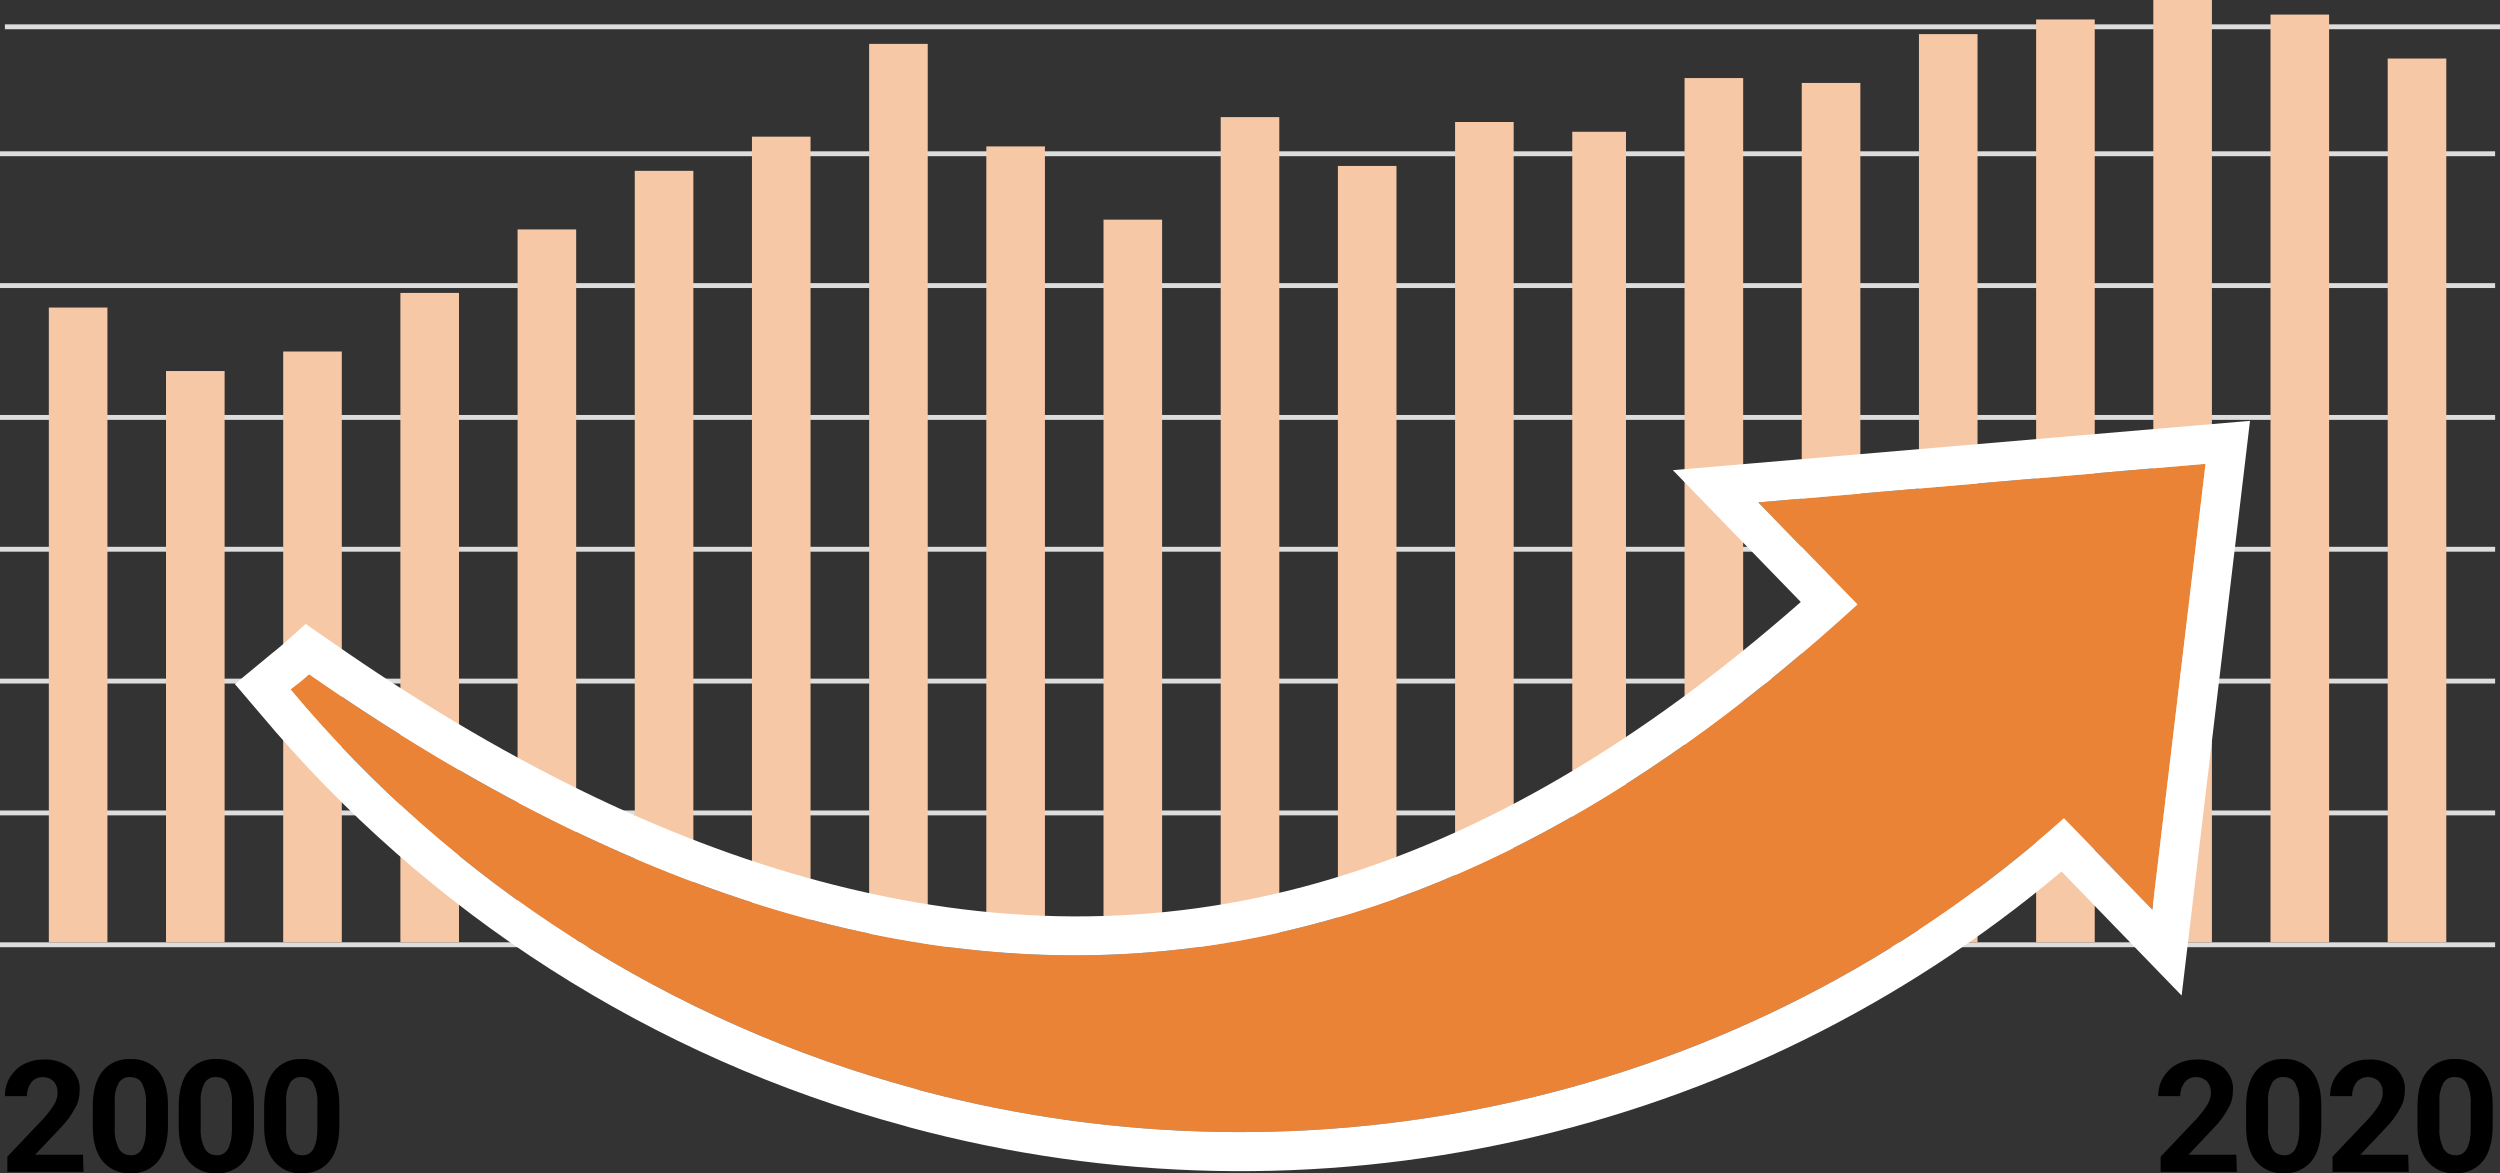 <?xml version="1.0" encoding="utf-8"?>
<!-- Generator: Adobe Illustrator 26.0.1, SVG Export Plug-In . SVG Version: 6.00 Build 0)  -->
<svg version="1.1" id="レイヤー_1" xmlns="http://www.w3.org/2000/svg" xmlns:xlink="http://www.w3.org/1999/xlink" x="0px"
	 y="0px" viewBox="0 0 512 240.3" style="enable-background:new 0 0 512 240.3;" xml:space="preserve">
<rect x="0" y="0" width="512" height="240.3" fill="#333333" stroke="none"/>
<style type="text/css">
	.st0{fill:#DDDDDD;}
	.st1{fill:#F6C8A6;}
	.st2{fill:#EA8335;}
	.st3{fill:#FFFFFF;}
</style>
<g id="グループ_7205" transform="translate(-144 -2078.613)">
	<path id="パス_1245" d="M161.1,2318.6h-15.6v-3.1l7.4-7.8c0.8-0.9,1.6-1.9,2.2-2.9c0.4-0.7,0.7-1.5,0.7-2.3
		c0-0.9-0.2-1.7-0.8-2.4c-0.6-0.6-1.4-0.9-2.2-0.9c-0.9,0-1.8,0.3-2.4,1.1c-0.6,0.8-0.9,1.8-0.9,2.8h-4.5c0-1.3,0.3-2.6,1-3.8
		c0.7-1.1,1.6-2.1,2.8-2.7c1.3-0.7,2.7-1,4.1-1c2-0.1,3.9,0.5,5.5,1.7c1.3,1.2,2.1,3,1.9,4.8c0,1.2-0.3,2.4-0.9,3.4
		c-0.8,1.5-1.8,2.9-3,4.1l-5.2,5.5h9.8L161.1,2318.6z M178.4,2309.2c0,3.1-0.7,5.6-2,7.2c-1.4,1.7-3.5,2.6-5.7,2.5
		c-2.2,0.1-4.3-0.8-5.7-2.5c-1.3-1.6-2-4-2-7v-4.2c0-3.2,0.7-5.6,2-7.2c1.4-1.7,3.5-2.6,5.7-2.5c2.2-0.1,4.3,0.8,5.7,2.4
		c1.3,1.6,2,4,2,7L178.4,2309.2z M173.9,2304.6c0.1-1.4-0.2-2.8-0.8-4.1c-0.5-0.9-1.4-1.3-2.4-1.3c-1-0.1-1.9,0.4-2.4,1.2
		c-0.6,1.2-0.9,2.5-0.8,3.8v5.5c-0.1,1.4,0.2,2.8,0.8,4.1c0.5,0.9,1.4,1.4,2.4,1.4c1,0.1,1.9-0.4,2.4-1.3c0.6-1.2,0.8-2.6,0.8-4
		V2304.6z M196,2309.2c0,3.1-0.7,5.6-2,7.2c-1.4,1.7-3.5,2.6-5.7,2.5c-2.2,0.1-4.3-0.8-5.7-2.5c-1.3-1.6-2-4-2-7v-4.2
		c0-3.2,0.7-5.6,2-7.2c1.4-1.7,3.5-2.6,5.7-2.5c2.2-0.1,4.3,0.8,5.7,2.4c1.3,1.6,2,4,2,7L196,2309.2z M191.5,2304.6
		c0.1-1.4-0.2-2.8-0.8-4.1c-0.5-0.9-1.4-1.3-2.4-1.3c-1-0.1-1.9,0.4-2.4,1.2c-0.6,1.2-0.9,2.5-0.8,3.8v5.5c-0.1,1.4,0.2,2.8,0.8,4.1
		c0.5,0.9,1.4,1.4,2.4,1.4c1,0.1,1.9-0.4,2.4-1.3c0.6-1.2,0.8-2.6,0.8-4L191.5,2304.6z M213.5,2309.2c0,3.1-0.7,5.6-2,7.2
		c-1.4,1.7-3.5,2.6-5.7,2.5c-2.2,0.1-4.3-0.8-5.7-2.5c-1.3-1.6-2-4-2-7v-4.2c0-3.2,0.7-5.6,2-7.2c1.4-1.7,3.5-2.6,5.7-2.5
		c2.2-0.1,4.3,0.8,5.7,2.4c1.3,1.6,2,4,2,7L213.5,2309.2z M209,2304.6c0.1-1.4-0.2-2.8-0.8-4.1c-0.5-0.9-1.4-1.3-2.4-1.3
		c-1-0.1-1.9,0.4-2.4,1.2c-0.6,1.2-0.9,2.5-0.8,3.8v5.5c-0.1,1.4,0.2,2.8,0.8,4.1c0.5,0.9,1.4,1.4,2.4,1.4c1,0.1,1.9-0.4,2.4-1.3
		c0.6-1.2,0.8-2.6,0.8-4L209,2304.6z"/>
	<path id="パス_1244" d="M602.1,2318.6h-15.6v-3.1l7.4-7.8c0.8-0.9,1.6-1.9,2.2-2.9c0.4-0.7,0.7-1.5,0.7-2.3
		c0-0.9-0.2-1.7-0.8-2.4c-0.6-0.6-1.4-0.9-2.2-0.9c-0.9,0-1.8,0.3-2.4,1.1c-0.6,0.8-0.9,1.8-0.9,2.8h-4.5c0-1.3,0.3-2.6,1-3.8
		c0.7-1.1,1.6-2.1,2.8-2.7c1.3-0.7,2.7-1,4.1-1c2-0.1,3.9,0.5,5.5,1.7c1.3,1.2,2.1,3,1.9,4.8c0,1.2-0.3,2.4-0.9,3.4
		c-0.8,1.5-1.8,2.9-3,4.1l-5.2,5.5h9.8L602.1,2318.6z M619.4,2309.2c0,3.1-0.7,5.6-2,7.2c-1.4,1.7-3.5,2.6-5.7,2.5
		c-2.2,0.1-4.3-0.8-5.7-2.5c-1.3-1.6-2-4-2-7v-4.2c0-3.2,0.7-5.6,2-7.2c1.4-1.7,3.5-2.6,5.7-2.5c2.2-0.1,4.3,0.8,5.7,2.4
		c1.3,1.6,2,4,2,7L619.4,2309.2z M614.9,2304.6c0.1-1.4-0.2-2.8-0.8-4.1c-0.5-0.9-1.4-1.3-2.4-1.3c-1-0.1-1.9,0.4-2.4,1.2
		c-0.6,1.2-0.9,2.5-0.8,3.8v5.5c-0.1,1.4,0.2,2.8,0.8,4.1c0.5,0.9,1.4,1.4,2.4,1.4c1,0.1,1.9-0.4,2.4-1.3c0.6-1.2,0.8-2.6,0.8-4
		V2304.6z M637.3,2318.6h-15.6v-3.1l7.4-7.8c0.8-0.9,1.6-1.9,2.2-2.9c0.4-0.7,0.7-1.5,0.7-2.3c0-0.9-0.2-1.7-0.8-2.4
		c-0.6-0.6-1.4-0.9-2.2-0.9c-0.9,0-1.8,0.3-2.4,1.1c-0.6,0.8-0.9,1.8-0.9,2.8h-4.5c0-1.3,0.3-2.6,1-3.8c0.7-1.1,1.6-2.1,2.8-2.7
		c1.3-0.7,2.7-1,4.1-1c2-0.1,3.9,0.5,5.5,1.7c1.3,1.2,2.1,3,1.9,4.8c0,1.2-0.3,2.4-0.9,3.4c-0.8,1.5-1.8,2.9-3,4.1l-5.2,5.5h9.8
		L637.3,2318.6z M654.5,2309.2c0,3.1-0.7,5.6-2,7.2c-1.4,1.7-3.5,2.6-5.7,2.5c-2.2,0.1-4.3-0.8-5.7-2.5c-1.3-1.6-2-4-2-7v-4.2
		c0-3.2,0.7-5.6,2-7.2c1.4-1.7,3.5-2.6,5.7-2.5c2.2-0.1,4.3,0.8,5.7,2.4c1.3,1.6,2,4,2,7L654.5,2309.2z M650,2304.6
		c0.1-1.4-0.2-2.8-0.8-4.1c-0.5-0.9-1.4-1.3-2.4-1.3c-1-0.1-1.9,0.4-2.4,1.2c-0.6,1.2-0.9,2.5-0.8,3.8v5.5c-0.1,1.4,0.2,2.8,0.8,4.1
		c0.5,0.9,1.4,1.4,2.4,1.4c1,0.1,1.9-0.4,2.4-1.3c0.6-1.2,0.8-2.6,0.8-4L650,2304.6z"/>
	<g id="グループ_2896" transform="translate(2796 18965)">
		<rect id="長方形_2485" x="-2652" y="-16693.4" class="st0" width="511" height="1"/>
		<rect id="長方形_2486" x="-2652" y="-16720.4" class="st0" width="511" height="1"/>
		<rect id="長方形_2487" x="-2652" y="-16747.4" class="st0" width="511" height="1"/>
		<rect id="長方形_2488" x="-2652" y="-16774.4" class="st0" width="511" height="1"/>
		<rect id="長方形_2489" x="-2652" y="-16801.4" class="st0" width="511" height="1"/>
		<rect id="長方形_2490" x="-2652" y="-16828.4" class="st0" width="511" height="1"/>
		<rect id="長方形_2491" x="-2652" y="-16855.4" class="st0" width="511" height="1"/>
		<rect id="長方形_2492" x="-2651" y="-16881.4" class="st0" width="511" height="1"/>
		<rect id="長方形_1765" x="-2642" y="-16823.4" class="st1" width="12" height="130"/>
		<rect id="長方形_1766" x="-2618" y="-16810.4" class="st1" width="12" height="117"/>
		<rect id="長方形_1767" x="-2594" y="-16814.4" class="st1" width="12" height="121"/>
		<rect id="長方形_1768" x="-2570" y="-16826.4" class="st1" width="12" height="133"/>
		<rect id="長方形_1769" x="-2546" y="-16839.4" class="st1" width="12" height="146"/>
		<rect id="長方形_1770" x="-2522" y="-16851.4" class="st1" width="12" height="158"/>
		<rect id="長方形_1771" x="-2498" y="-16858.4" class="st1" width="12" height="165"/>
		<rect id="長方形_1772" x="-2474" y="-16877.4" class="st1" width="12" height="184"/>
		<rect id="長方形_1773" x="-2450" y="-16856.4" class="st1" width="12" height="163"/>
		<rect id="長方形_1774" x="-2426" y="-16841.4" class="st1" width="12" height="148"/>
		<rect id="長方形_1775" x="-2402" y="-16862.4" class="st1" width="12" height="169"/>
		<rect id="長方形_1776" x="-2378" y="-16852.4" class="st1" width="12" height="159"/>
		<rect id="長方形_1777" x="-2354" y="-16861.4" class="st1" width="12" height="168"/>
		<rect id="長方形_1778" x="-2330" y="-16859.4" class="st1" width="11" height="166"/>
		<rect id="長方形_1779" x="-2307" y="-16870.4" class="st1" width="12" height="177"/>
		<rect id="長方形_1780" x="-2283" y="-16869.4" class="st1" width="12" height="176"/>
		<rect id="長方形_1781" x="-2259" y="-16879.4" class="st1" width="12" height="186"/>
		<rect id="長方形_1782" x="-2235" y="-16882.4" class="st1" width="12" height="189"/>
		<rect id="長方形_1783" x="-2211" y="-16886.4" class="st1" width="12" height="193"/>
		<rect id="長方形_1784" x="-2187" y="-16883.4" class="st1" width="12" height="190"/>
		<rect id="長方形_1785" x="-2163" y="-16874.4" class="st1" width="12" height="181"/>
	</g>
	<path id="パス_1214" class="st2" d="M595.7,2173.6l-91.6,7.9l20.3,20.9c-79.5,72.7-179.5,110.3-317.1,14.3
		c-1.5,1.4-2.8,2.3-3.8,3.1c33.2,39.8,77.9,68.3,128,81.8l0.9,0.3c79.7,21.2,168.3,3.2,234.3-55.7l18.1,18.7L595.7,2173.6z"/>
	<path id="パス_1214_-_アウトライン" class="st3" d="M595.7,2173.6l-91.6,7.9l20.3,20.9c-79.5,72.7-179.5,110.3-317.1,14.3
		c-1.5,1.4-2.8,2.3-3.8,3.1c33.2,39.8,77.9,68.3,128,81.8l0.9,0.3c79.7,21.2,168.3,3.2,234.3-55.7l18.1,18.7L595.7,2173.6
		 M604.8,2164.8l-14,117.7l-24.6-25.4c-65.3,55-153.4,74.6-235.9,52.4l-1-0.3c-51.6-13.9-97.7-43.4-132-84.4l-5.2-6.1l7.5-6.2
		c0.6-0.5,1.4-1.1,2.3-1.9l4.7-4.2l5.2,3.6c34.4,24,67.9,40.5,99.8,49c71.1,19.1,135.2,0.9,201.2-57.1l-26.2-27L604.8,2164.8z"/>
</g>
</svg>
